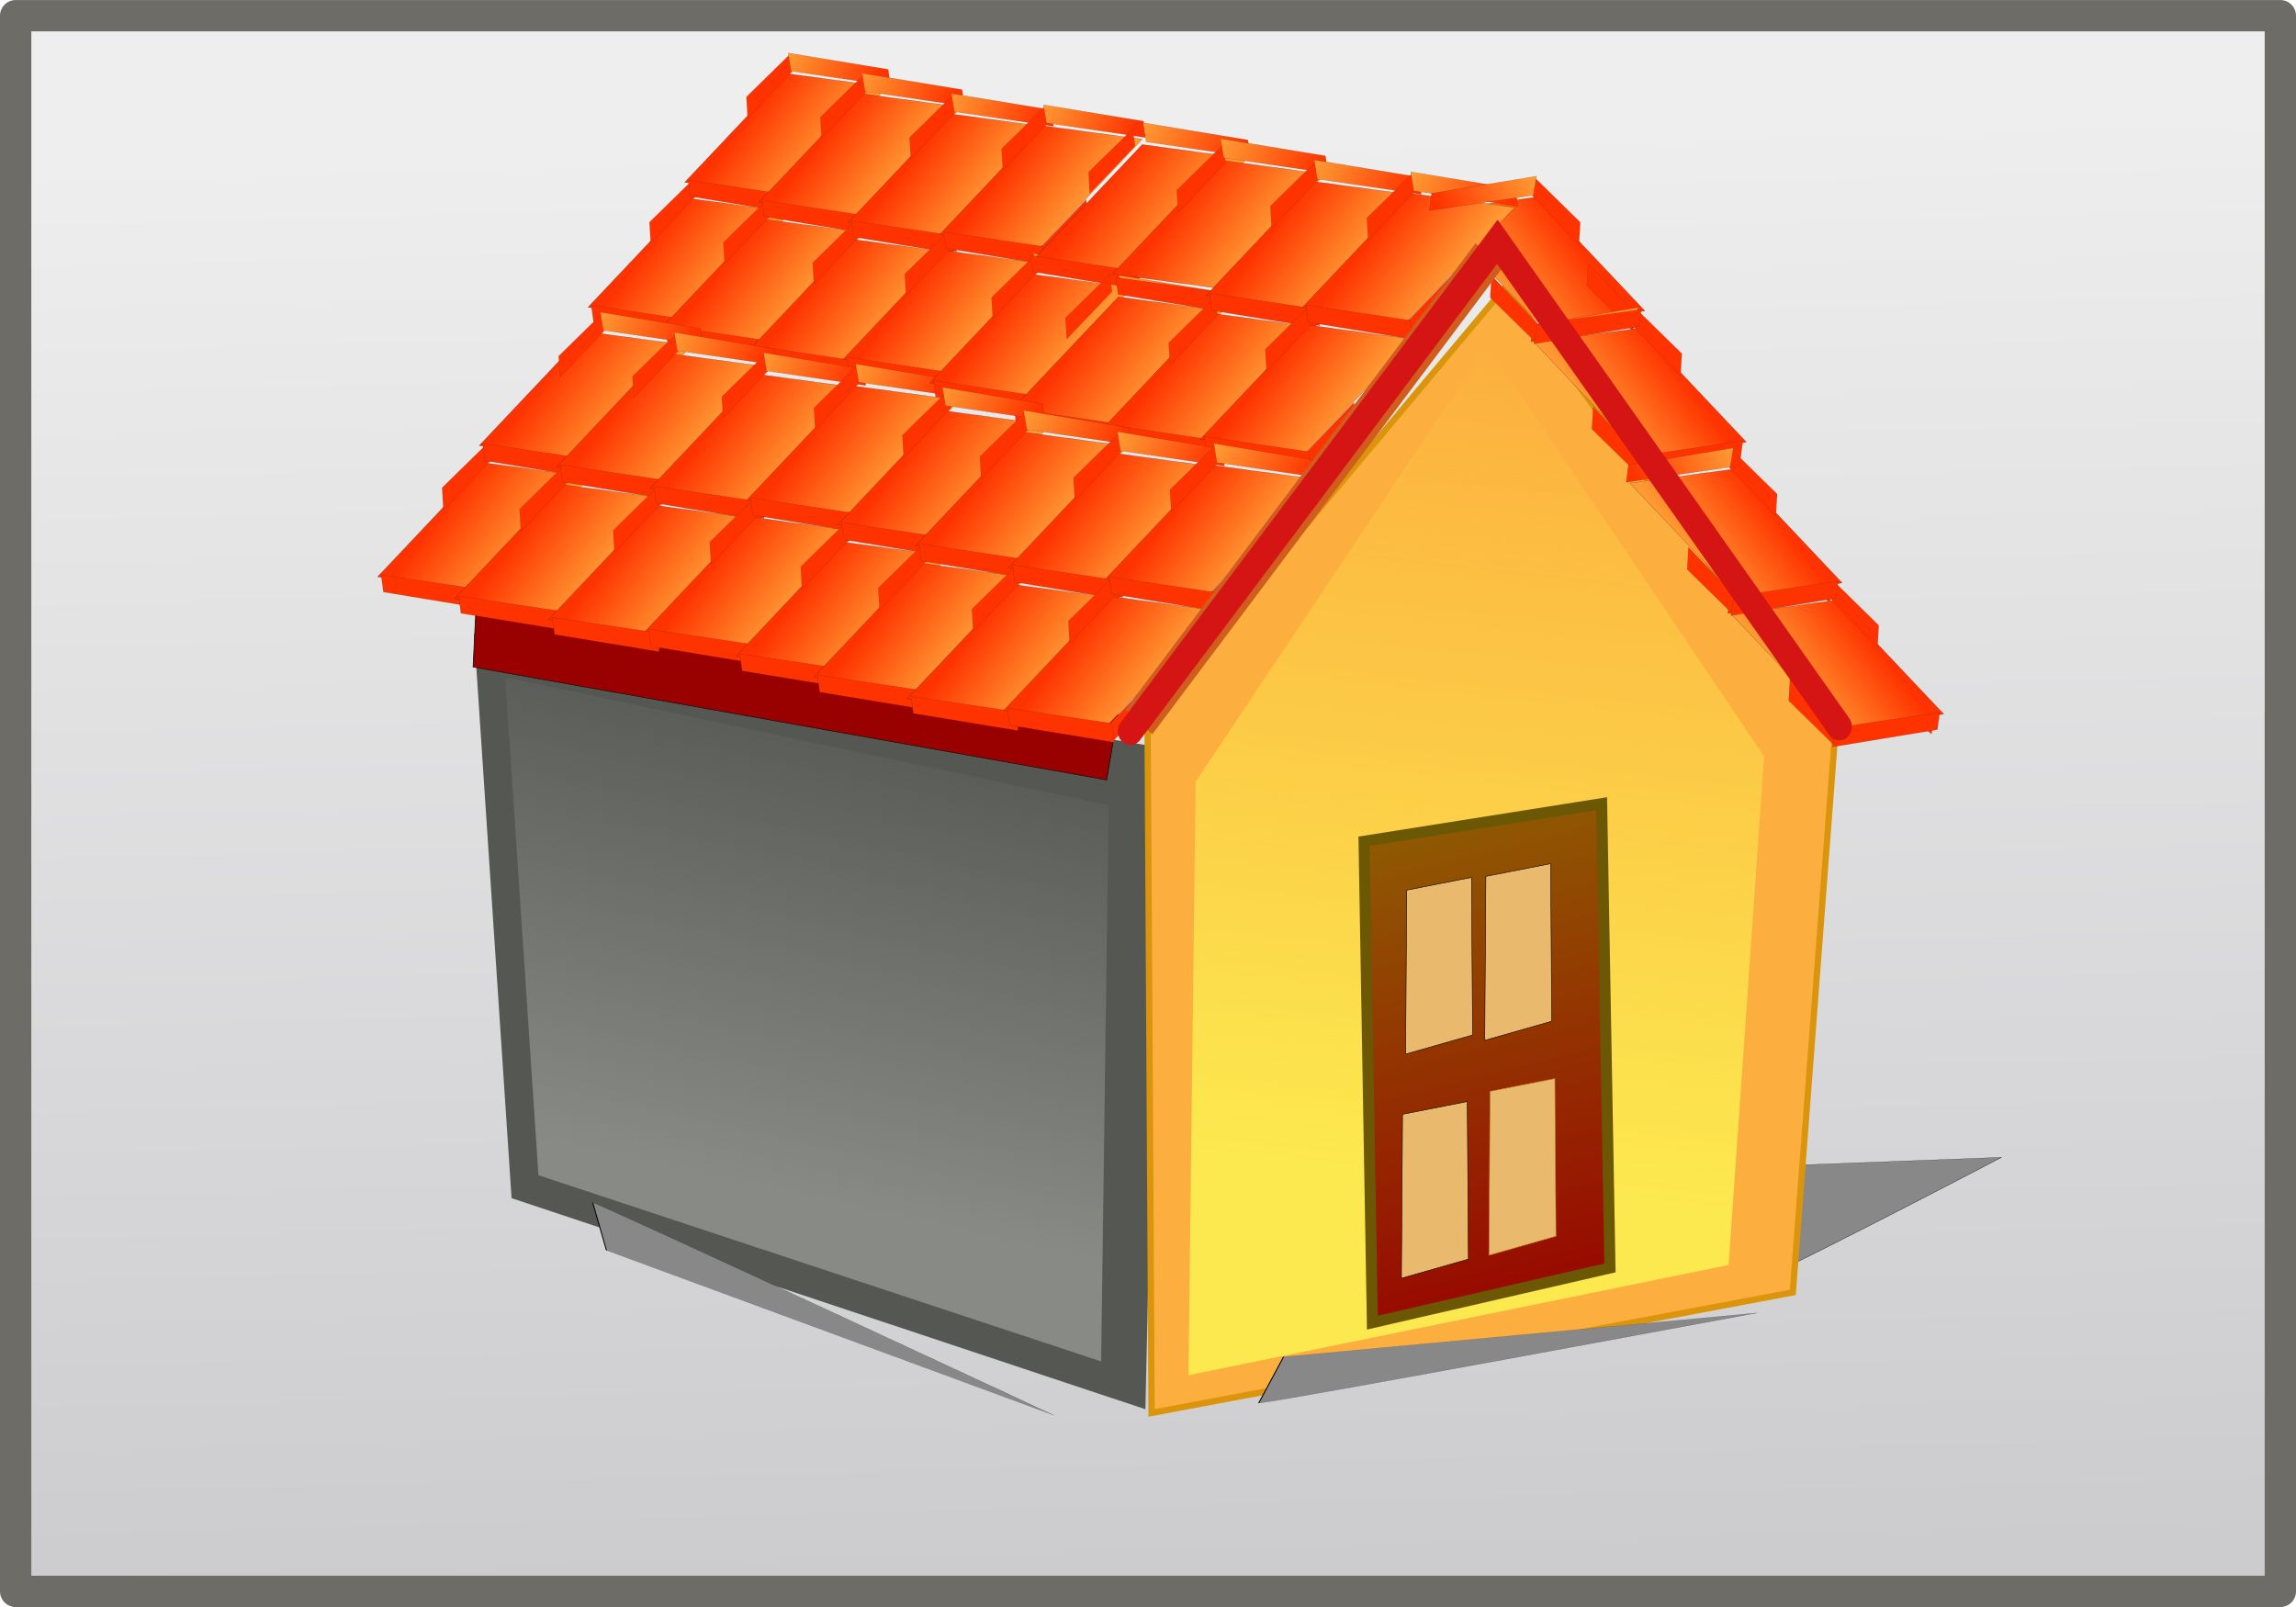 <svg xmlns="http://www.w3.org/2000/svg" xmlns:xlink="http://www.w3.org/1999/xlink" viewBox="0 0 300 210"><defs><linearGradient id="ap" y2="505.32" xlink:href="#b" gradientUnits="userSpaceOnUse" x2="290.07" gradientTransform="matrix(.018 -.04 .06 .01 128.39 881.19)" y1="507.53" x1="151.34"/><linearGradient id="a"><stop offset="0" stop-color="#f30"/><stop offset="1" stop-color="#f93"/></linearGradient><linearGradient id="i" y2="450.89" xlink:href="#a" gradientUnits="userSpaceOnUse" x2="322.45" gradientTransform="matrix(.047 0 0 .058 -1069.4 802.12)" y1="232.47" x1="300.61"/><linearGradient id="k" y2="505.32" xlink:href="#b" gradientUnits="userSpaceOnUse" x2="290.07" gradientTransform="matrix(.017 -.039 .057 .009 60.667 884.74)" y1="507.53" x1="151.34"/><linearGradient id="j" y2="350.31" xlink:href="#a" gradientUnits="userSpaceOnUse" x2="551.86" gradientTransform="matrix(.017 -.039 .057 .009 60.667 884.74)" y1="570.59" x1="554.92"/><linearGradient id="l" y2="450.89" xlink:href="#a" gradientUnits="userSpaceOnUse" x2="322.45" gradientTransform="matrix(.047 0 0 .058 -1047.4 799.62)" y1="232.47" x1="300.61"/><linearGradient id="m" y2="350.31" xlink:href="#a" gradientUnits="userSpaceOnUse" x2="551.86" gradientTransform="matrix(.017 -.039 .057 .009 73.33 868.37)" y1="570.59" x1="554.92"/><linearGradient id="n" y2="505.32" xlink:href="#b" gradientUnits="userSpaceOnUse" x2="290.07" gradientTransform="matrix(.017 -.039 .057 .009 73.33 868.37)" y1="507.53" x1="151.34"/><linearGradient id="o" y2="450.89" xlink:href="#a" gradientUnits="userSpaceOnUse" x2="322.45" gradientTransform="matrix(.047 0 0 .058 -1071.1 813.01)" y1="232.47" x1="300.61"/><linearGradient id="p" y2="350.31" xlink:href="#a" gradientUnits="userSpaceOnUse" x2="551.86" gradientTransform="matrix(.017 -.039 .057 .009 70.328 887.39)" y1="570.59" x1="554.92"/><linearGradient id="q" y2="505.32" xlink:href="#b" gradientUnits="userSpaceOnUse" x2="290.07" gradientTransform="matrix(.017 -.039 .057 .009 70.328 887.39)" y1="507.53" x1="151.34"/><linearGradient id="r" y2="450.89" xlink:href="#a" gradientUnits="userSpaceOnUse" x2="322.45" gradientTransform="matrix(.047 0 0 .058 -1049 810.5)" y1="232.47" x1="300.61"/><linearGradient id="s" y2="350.31" xlink:href="#a" gradientUnits="userSpaceOnUse" x2="551.86" gradientTransform="matrix(.017 -.039 .057 .009 82.991 871.02)" y1="570.59" x1="554.92"/><linearGradient id="t" y2="505.32" xlink:href="#b" gradientUnits="userSpaceOnUse" x2="290.07" gradientTransform="matrix(.017 -.039 .057 .009 82.991 871.02)" y1="507.53" x1="151.34"/><linearGradient id="u" y2="450.89" xlink:href="#a" gradientUnits="userSpaceOnUse" x2="322.45" gradientTransform="matrix(.047 0 0 .058 -1072.4 825.69)" y1="232.47" x1="300.61"/><linearGradient id="v" y2="350.31" xlink:href="#a" gradientUnits="userSpaceOnUse" x2="551.86" gradientTransform="matrix(.017 -.039 .057 .009 81.993 890.04)" y1="570.59" x1="554.92"/><linearGradient id="w" y2="505.32" xlink:href="#b" gradientUnits="userSpaceOnUse" x2="290.07" gradientTransform="matrix(.017 -.039 .057 .009 81.993 890.04)" y1="507.53" x1="151.34"/><linearGradient id="x" y2="450.89" xlink:href="#a" gradientUnits="userSpaceOnUse" x2="322.45" gradientTransform="matrix(.047 0 0 .058 -1050.3 823.18)" y1="232.47" x1="300.61"/><linearGradient id="y" y2="350.31" xlink:href="#a" gradientUnits="userSpaceOnUse" x2="551.86" gradientTransform="matrix(.017 -.039 .057 .009 94.657 873.67)" y1="570.59" x1="554.92"/><linearGradient id="z" y2="505.32" xlink:href="#b" gradientUnits="userSpaceOnUse" x2="290.07" gradientTransform="matrix(.017 -.039 .057 .009 94.657 873.67)" y1="507.53" x1="151.34"/><linearGradient id="A" y2="450.89" xlink:href="#a" gradientUnits="userSpaceOnUse" x2="322.45" gradientTransform="matrix(.047 0 0 .058 -1072.2 837.7)" y1="232.47" x1="300.61"/><linearGradient id="B" y2="350.31" xlink:href="#a" gradientUnits="userSpaceOnUse" x2="551.86" gradientTransform="matrix(.017 -.039 .057 .009 94.023 891.51)" y1="570.59" x1="554.92"/><linearGradient id="C" y2="505.32" xlink:href="#b" gradientUnits="userSpaceOnUse" x2="290.07" gradientTransform="matrix(.017 -.039 .057 .009 94.023 891.51)" y1="507.53" x1="151.34"/><linearGradient id="D" y2="450.89" xlink:href="#a" gradientUnits="userSpaceOnUse" x2="322.45" gradientTransform="matrix(.047 0 0 .058 -1050.1 835.2)" y1="232.47" x1="300.61"/><linearGradient id="E" y2="350.31" xlink:href="#a" gradientUnits="userSpaceOnUse" x2="551.86" gradientTransform="matrix(.017 -.039 .057 .009 106.69 875.14)" y1="570.59" x1="554.92"/><linearGradient id="F" y2="505.32" xlink:href="#b" gradientUnits="userSpaceOnUse" x2="290.07" gradientTransform="matrix(.017 -.039 .057 .009 106.69 875.14)" y1="507.53" x1="151.34"/><linearGradient id="G" y2="450.89" xlink:href="#a" gradientUnits="userSpaceOnUse" x2="322.45" gradientTransform="matrix(.049 0 0 .061 -1117.2 806.69)" y1="232.47" x1="300.61"/><linearGradient id="H" y2="350.31" xlink:href="#a" gradientUnits="userSpaceOnUse" x2="551.86" gradientTransform="matrix(.018 -.04 .06 .01 32.4 920.09)" y1="570.59" x1="554.92"/><linearGradient id="I" y2="505.32" xlink:href="#b" gradientUnits="userSpaceOnUse" x2="290.07" gradientTransform="matrix(.018 -.04 .06 .01 32.4 920.09)" y1="507.53" x1="151.34"/><linearGradient id="J" y2="450.89" xlink:href="#a" gradientUnits="userSpaceOnUse" x2="322.45" gradientTransform="matrix(.049 0 0 .061 -1094.1 804.07)" y1="232.47" x1="300.61"/><linearGradient id="K" y2="350.31" xlink:href="#a" gradientUnits="userSpaceOnUse" x2="551.86" gradientTransform="matrix(.017 -.039 .057 .009 48.795 902.24)" y1="570.59" x1="554.92"/><linearGradient id="L" y2="505.32" xlink:href="#b" gradientUnits="userSpaceOnUse" x2="290.07" gradientTransform="matrix(.018 -.04 .06 .01 45.677 902.92)" y1="507.53" x1="151.34"/><linearGradient id="M" y2="450.89" xlink:href="#a" gradientUnits="userSpaceOnUse" x2="322.45" gradientTransform="matrix(.049 0 0 .061 -1118.9 818.11)" y1="232.47" x1="300.61"/><linearGradient id="N" y2="350.31" xlink:href="#a" gradientUnits="userSpaceOnUse" x2="551.86" gradientTransform="matrix(.018 -.04 .06 .01 42.529 922.86)" y1="570.59" x1="554.92"/><linearGradient id="O" y2="505.32" xlink:href="#b" gradientUnits="userSpaceOnUse" x2="290.07" gradientTransform="matrix(.018 -.04 .06 .01 42.529 922.86)" y1="507.53" x1="151.34"/><linearGradient id="P" y2="450.89" xlink:href="#a" gradientUnits="userSpaceOnUse" x2="322.45" gradientTransform="matrix(.049 0 0 .061 -1095.8 815.48)" y1="232.47" x1="300.61"/><linearGradient id="Q" y2="350.31" xlink:href="#a" gradientUnits="userSpaceOnUse" x2="551.86" gradientTransform="matrix(.017 -.039 .057 .009 58.456 904.89)" y1="570.59" x1="554.92"/><linearGradient id="R" y2="505.32" xlink:href="#b" gradientUnits="userSpaceOnUse" x2="290.07" gradientTransform="matrix(.018 -.04 .06 .01 55.805 905.7)" y1="507.53" x1="151.34"/><linearGradient id="S" y2="450.89" xlink:href="#a" gradientUnits="userSpaceOnUse" x2="322.45" gradientTransform="matrix(.049 0 0 .061 -1120.3 831.4)" y1="232.47" x1="300.61"/><linearGradient id="T" y2="350.31" xlink:href="#a" gradientUnits="userSpaceOnUse" x2="551.86" gradientTransform="matrix(.018 -.04 .06 .01 54.759 925.64)" y1="570.59" x1="554.92"/><linearGradient id="U" y2="505.32" xlink:href="#b" gradientUnits="userSpaceOnUse" x2="290.07" gradientTransform="matrix(.018 -.04 .06 .01 54.759 925.64)" y1="507.53" x1="151.34"/><linearGradient id="V" y2="450.89" xlink:href="#a" gradientUnits="userSpaceOnUse" x2="322.45" gradientTransform="matrix(.049 0 0 .061 -1097.2 828.78)" y1="232.47" x1="300.61"/><linearGradient id="W" y2="350.31" xlink:href="#a" gradientUnits="userSpaceOnUse" x2="551.86" gradientTransform="matrix(.017 -.039 .057 .009 70.121 907.54)" y1="570.59" x1="554.92"/><linearGradient id="X" y2="505.32" xlink:href="#b" gradientUnits="userSpaceOnUse" x2="290.07" gradientTransform="matrix(.018 -.04 .06 .01 68.035 908.48)" y1="507.53" x1="151.34"/><linearGradient id="Y" y2="450.89" xlink:href="#a" gradientUnits="userSpaceOnUse" x2="322.45" gradientTransform="matrix(.049 0 0 .061 -1120.1 844)" y1="232.47" x1="300.61"/><linearGradient id="Z" y2="350.31" xlink:href="#a" gradientUnits="userSpaceOnUse" x2="551.86" gradientTransform="matrix(.018 -.04 .06 .01 67.371 927.18)" y1="570.59" x1="554.92"/><linearGradient id="aa" y2="505.32" xlink:href="#b" gradientUnits="userSpaceOnUse" x2="290.07" gradientTransform="matrix(.018 -.04 .06 .01 67.371 927.18)" y1="507.53" x1="151.34"/><linearGradient id="ab" y2="450.89" xlink:href="#a" gradientUnits="userSpaceOnUse" x2="322.45" gradientTransform="matrix(.049 0 0 .061 -1097 841.37)" y1="232.47" x1="300.61"/><linearGradient id="ac" y2="350.31" xlink:href="#a" gradientUnits="userSpaceOnUse" x2="551.86" gradientTransform="matrix(.017 -.039 .057 .009 82.151 909.01)" y1="570.59" x1="554.92"/><linearGradient id="ad" y2="505.32" xlink:href="#b" gradientUnits="userSpaceOnUse" x2="290.07" gradientTransform="matrix(.018 -.04 .06 .01 80.648 910.02)" y1="507.53" x1="151.34"/><linearGradient id="ae" y2="450.89" xlink:href="#a" gradientUnits="userSpaceOnUse" x2="322.45" gradientTransform="matrix(.047 0 0 .058 -1074.1 850.44)" y1="232.47" x1="300.61"/><linearGradient id="af" y2="350.31" xlink:href="#a" gradientUnits="userSpaceOnUse" x2="551.86" gradientTransform="matrix(.017 -.039 .057 .009 105.37 894.58)" y1="570.59" x1="554.92"/><linearGradient id="ag" y2="505.32" xlink:href="#b" gradientUnits="userSpaceOnUse" x2="290.07" gradientTransform="matrix(.017 -.039 .057 .009 105.37 894.58)" y1="507.53" x1="151.34"/><linearGradient id="ah" y2="450.89" xlink:href="#a" gradientUnits="userSpaceOnUse" x2="322.45" gradientTransform="matrix(.049 0 0 .061 -1052.2 848.32)" y1="232.47" x1="300.61"/><linearGradient id="ai" y2="350.31" xlink:href="#a" gradientUnits="userSpaceOnUse" x2="551.86" gradientTransform="matrix(.018 -.04 .06 .01 118.26 878.41)" y1="570.59" x1="554.92"/><linearGradient id="aj" y2="505.32" xlink:href="#b" gradientUnits="userSpaceOnUse" x2="290.07" gradientTransform="matrix(.017 -.039 .057 .009 118.03 878.2)" y1="507.53" x1="151.34"/><linearGradient id="ak" y2="450.89" xlink:href="#a" gradientUnits="userSpaceOnUse" x2="322.45" gradientTransform="matrix(.049 0 0 .061 -1077.1 862.36)" y1="232.47" x1="300.61"/><linearGradient id="al" y2="350.31" xlink:href="#a" gradientUnits="userSpaceOnUse" x2="551.86" gradientTransform="matrix(.018 -.04 .06 .01 115.12 898.36)" y1="570.59" x1="554.92"/><linearGradient id="am" y2="505.32" xlink:href="#b" gradientUnits="userSpaceOnUse" x2="290.07" gradientTransform="matrix(.018 -.04 .06 .01 115.12 898.36)" y1="507.53" x1="151.34"/><linearGradient id="an" y2="450.89" xlink:href="#a" gradientUnits="userSpaceOnUse" x2="322.45" gradientTransform="matrix(.049 0 0 .061 -1053.1 859.15)" y1="232.47" x1="300.61"/><linearGradient id="ao" y2="350.31" xlink:href="#a" gradientUnits="userSpaceOnUse" x2="551.86" gradientTransform="matrix(.018 -.04 .06 .01 128.39 880.5)" y1="570.59" x1="554.92"/><linearGradient id="b"><stop offset="0" stop-color="#f30"/><stop offset="1" stop-color="#fc6"/></linearGradient><linearGradient id="aq" y2="450.89" xlink:href="#a" gradientUnits="userSpaceOnUse" x2="322.45" gradientTransform="matrix(.049 0 0 .061 -1077.6 875.07)" y1="232.47" x1="300.61"/><linearGradient id="ar" y2="350.31" xlink:href="#a" gradientUnits="userSpaceOnUse" x2="551.86" gradientTransform="matrix(.018 -.04 .06 .01 127.35 900.44)" y1="570.59" x1="554.92"/><linearGradient id="as" y2="505.32" xlink:href="#b" gradientUnits="userSpaceOnUse" x2="290.07" gradientTransform="matrix(.018 -.04 .06 .01 127.35 900.44)" y1="507.53" x1="151.34"/><linearGradient id="at" y2="450.89" xlink:href="#a" gradientUnits="userSpaceOnUse" x2="322.45" gradientTransform="matrix(.049 0 0 .061 -1054.5 872.45)" y1="232.47" x1="300.61"/><linearGradient id="au" y2="350.31" xlink:href="#a" gradientUnits="userSpaceOnUse" x2="551.86" gradientTransform="matrix(.018 -.04 .06 .01 140.62 883.28)" y1="570.59" x1="554.92"/><linearGradient id="av" y2="505.32" xlink:href="#b" gradientUnits="userSpaceOnUse" x2="290.07" gradientTransform="matrix(.018 -.04 .06 .01 140.62 883.28)" y1="507.53" x1="151.34"/><linearGradient id="aw" y2="450.89" xlink:href="#a" gradientUnits="userSpaceOnUse" x2="322.45" gradientTransform="matrix(.049 0 0 .061 -1077.4 887.67)" y1="232.47" x1="300.61"/><linearGradient id="ax" y2="350.31" xlink:href="#a" gradientUnits="userSpaceOnUse" x2="551.86" gradientTransform="matrix(.018 -.04 .06 .01 139.96 901.99)" y1="570.59" x1="554.92"/><linearGradient id="ay" y2="505.32" xlink:href="#b" gradientUnits="userSpaceOnUse" x2="290.07" gradientTransform="matrix(.018 -.04 .06 .01 139.96 901.99)" y1="507.53" x1="151.34"/><linearGradient id="az" y2="450.89" xlink:href="#a" gradientUnits="userSpaceOnUse" x2="322.45" gradientTransform="matrix(.049 0 0 .061 -1054.3 885.04)" y1="232.47" x1="300.61"/><linearGradient id="aA" y2="350.31" xlink:href="#a" gradientUnits="userSpaceOnUse" x2="551.86" gradientTransform="matrix(.018 -.04 .06 .01 153.24 884.82)" y1="570.59" x1="554.92"/><linearGradient id="aB" y2="505.32" xlink:href="#b" gradientUnits="userSpaceOnUse" x2="290.07" gradientTransform="matrix(.018 -.04 .06 .01 153.24 884.82)" y1="507.53" x1="151.34"/><linearGradient id="aC" y2="450.89" xlink:href="#a" gradientUnits="userSpaceOnUse" x2="322.45" gradientTransform="matrix(.049 0 0 .061 -1122.1 857.35)" y1="232.47" x1="300.61"/><linearGradient id="aD" y2="350.31" xlink:href="#a" gradientUnits="userSpaceOnUse" x2="551.86" gradientTransform="matrix(.018 -.04 .06 .01 79.265 930.39)" y1="570.59" x1="554.92"/><linearGradient id="aE" y2="505.32" xlink:href="#b" gradientUnits="userSpaceOnUse" x2="290.07" gradientTransform="matrix(.018 -.04 .06 .01 79.265 930.39)" y1="507.53" x1="151.34"/><linearGradient id="aF" y2="450.89" xlink:href="#a" gradientUnits="userSpaceOnUse" x2="322.45" gradientTransform="matrix(.049 0 0 .061 -1098.9 854.73)" y1="232.47" x1="300.61"/><linearGradient id="aG" y2="350.31" xlink:href="#a" gradientUnits="userSpaceOnUse" x2="551.86" gradientTransform="matrix(.017 -.039 .057 .009 93.496 912.07)" y1="570.59" x1="554.92"/><linearGradient id="aH" y2="505.32" xlink:href="#b" gradientUnits="userSpaceOnUse" x2="290.07" gradientTransform="matrix(.018 -.04 .06 .01 92.542 913.23)" y1="507.53" x1="151.34"/><linearGradient id="aI" y2="450.89" xlink:href="#a" gradientUnits="userSpaceOnUse" x2="322.45" gradientTransform="matrix(.049 0 0 .061 -1123.8 868.77)" y1="232.47" x1="300.61"/><linearGradient id="aJ" y2="350.31" xlink:href="#a" gradientUnits="userSpaceOnUse" x2="551.86" gradientTransform="matrix(.018 -.04 .06 .01 89.394 933.17)" y1="570.59" x1="554.92"/><linearGradient id="aK" y2="505.32" xlink:href="#b" gradientUnits="userSpaceOnUse" x2="290.07" gradientTransform="matrix(.018 -.04 .06 .01 89.394 933.17)" y1="507.53" x1="151.34"/><linearGradient id="aL" y2="450.89" xlink:href="#a" gradientUnits="userSpaceOnUse" x2="322.45" gradientTransform="matrix(.049 0 0 .061 -1100.7 866.14)" y1="232.47" x1="300.61"/><linearGradient id="aM" y2="350.31" xlink:href="#a" gradientUnits="userSpaceOnUse" x2="551.86" gradientTransform="matrix(.018 -.04 .06 .01 102.67 916.01)" y1="570.59" x1="554.92"/><linearGradient id="aN" y2="505.32" xlink:href="#b" gradientUnits="userSpaceOnUse" x2="290.07" gradientTransform="matrix(.018 -.04 .06 .01 102.67 916.01)" y1="507.53" x1="151.34"/><linearGradient id="aO" y2="450.89" xlink:href="#a" gradientUnits="userSpaceOnUse" x2="322.45" gradientTransform="matrix(.049 0 0 .061 -1125.2 882.06)" y1="232.47" x1="300.61"/><linearGradient id="aP" y2="350.31" xlink:href="#a" gradientUnits="userSpaceOnUse" x2="551.86" gradientTransform="matrix(.018 -.04 .06 .01 101.62 935.95)" y1="570.59" x1="554.92"/><linearGradient id="aQ" y2="505.32" xlink:href="#b" gradientUnits="userSpaceOnUse" x2="290.07" gradientTransform="matrix(.018 -.04 .06 .01 101.62 935.95)" y1="507.53" x1="151.34"/><linearGradient id="aR" y2="450.89" xlink:href="#a" gradientUnits="userSpaceOnUse" x2="322.45" gradientTransform="matrix(.049 0 0 .061 -1102 879.44)" y1="232.47" x1="300.61"/><linearGradient id="aS" y2="350.31" xlink:href="#a" gradientUnits="userSpaceOnUse" x2="551.86" gradientTransform="matrix(.018 -.04 .06 .01 114.9 918.79)" y1="570.59" x1="554.92"/><linearGradient id="aT" y2="505.32" xlink:href="#b" gradientUnits="userSpaceOnUse" x2="290.07" gradientTransform="matrix(.018 -.04 .06 .01 114.9 918.79)" y1="507.53" x1="151.34"/><linearGradient id="aU" y2="450.89" xlink:href="#a" gradientUnits="userSpaceOnUse" x2="322.45" gradientTransform="matrix(.049 0 0 .061 -1125 894.65)" y1="232.47" x1="300.61"/><linearGradient id="aV" y2="350.31" xlink:href="#a" gradientUnits="userSpaceOnUse" x2="551.86" gradientTransform="matrix(.018 -.04 .06 .01 114.24 937.49)" y1="570.59" x1="554.92"/><linearGradient id="aW" y2="505.32" xlink:href="#b" gradientUnits="userSpaceOnUse" x2="290.07" gradientTransform="matrix(.018 -.04 .06 .01 114.24 937.49)" y1="507.53" x1="151.34"/><linearGradient id="aX" y2="450.89" xlink:href="#a" gradientUnits="userSpaceOnUse" x2="322.45" gradientTransform="matrix(.049 0 0 .061 -1101.8 892.03)" y1="232.47" x1="300.61"/><linearGradient id="aY" y2="350.31" xlink:href="#a" gradientUnits="userSpaceOnUse" x2="551.86" gradientTransform="matrix(.018 -.04 .06 .01 127.51 920.33)" y1="570.59" x1="554.92"/><linearGradient id="aZ" y2="505.32" xlink:href="#b" gradientUnits="userSpaceOnUse" x2="290.07" gradientTransform="matrix(.018 -.04 .06 .01 127.51 920.33)" y1="507.53" x1="151.34"/><linearGradient id="ba" y2="450.89" xlink:href="#a" gradientUnits="userSpaceOnUse" x2="322.45" gradientTransform="matrix(.049 0 0 .061 -1141.5 543.49)" y1="232.47" x1="300.61"/><linearGradient id="bb" y2="350.31" xlink:href="#a" gradientUnits="userSpaceOnUse" x2="551.86" gradientTransform="matrix(-.018 -.04 -.06 .01 245.12 902.56)" y1="570.59" x1="554.92"/><linearGradient id="bc" y2="505.32" xlink:href="#b" gradientUnits="userSpaceOnUse" x2="290.07" gradientTransform="matrix(-.018 -.04 -.06 .01 245.12 902.56)" y1="507.53" x1="151.34"/><linearGradient id="h" y2="450.89" xlink:href="#a" gradientUnits="userSpaceOnUse" x2="322.45" gradientTransform="matrix(.049 0 0 .061 -1118.4 540.86)" y1="232.47" x1="300.61"/><linearGradient id="bd" y2="350.31" xlink:href="#a" gradientUnits="userSpaceOnUse" x2="551.86" gradientTransform="matrix(-.018 -.04 -.06 .01 231.84 885.39)" y1="570.59" x1="554.92"/><linearGradient id="be" y2="505.32" xlink:href="#b" gradientUnits="userSpaceOnUse" x2="290.07" gradientTransform="matrix(-.018 -.04 -.06 .01 231.84 885.39)" y1="507.53" x1="151.34"/><linearGradient id="bf" y2="450.89" xlink:href="#a" gradientUnits="userSpaceOnUse" x2="322.45" gradientTransform="matrix(.049 0 0 .061 -1189 550.48)" y1="232.47" x1="300.61"/><linearGradient id="bg" y2="350.31" xlink:href="#a" gradientUnits="userSpaceOnUse" x2="551.86" gradientTransform="matrix(-.018 -.04 -.06 .01 270.84 938.07)" y1="570.59" x1="554.92"/><linearGradient id="bh" y2="505.32" xlink:href="#b" gradientUnits="userSpaceOnUse" x2="290.07" gradientTransform="matrix(-.018 -.04 -.06 .01 270.84 938.07)" y1="507.53" x1="151.34"/><linearGradient id="bi" y2="450.89" xlink:href="#a" gradientUnits="userSpaceOnUse" x2="322.45" gradientTransform="matrix(.049 0 0 .061 -1165.9 547.85)" y1="232.47" x1="300.61"/><linearGradient id="bj" y2="350.31" xlink:href="#a" gradientUnits="userSpaceOnUse" x2="551.86" gradientTransform="matrix(-.018 -.04 -.06 .01 257.57 920.9)" y1="570.59" x1="554.92"/><linearGradient id="bk" y2="505.32" xlink:href="#b" gradientUnits="userSpaceOnUse" x2="290.07" gradientTransform="matrix(-.018 -.04 -.06 .01 257.57 920.9)" y1="507.53" x1="151.34"/><linearGradient id="bn" y2="1474.1" gradientUnits="userSpaceOnUse" x2="689.56" gradientTransform="matrix(.115 0 0 .115 132.09 846)" y1="895.41" x1="542.21"><stop offset="0" stop-color="#8f5902"/><stop offset="1" stop-color="#900"/></linearGradient><linearGradient id="bp" y2="737.97" gradientUnits="userSpaceOnUse" x2="-231.8" y1="1302.1" x1="-356.71"><stop offset="0" stop-color="#888a85"/><stop offset="1" stop-color="#888a85" stop-opacity="0"/></linearGradient><linearGradient id="f" y2="82.353" gradientUnits="userSpaceOnUse" x2="-2096.7" gradientTransform="matrix(.939 0 0 1.025 2496.6 276.18)" y1="1002.4" x1="-2190.2"><stop offset="0" stop-color="#fce94f"/><stop offset="1" stop-color="#fce94f" stop-opacity="0"/></linearGradient><linearGradient id="c" y2="215.04" gradientUnits="userSpaceOnUse" x2="40.358" gradientTransform="matrix(.982 0 0 .966 -.431 842.57)" y1="20.823" x1="35.313"><stop offset="0" stop-color="#eee"/><stop offset="1" stop-color="#cccccf"/></linearGradient><filter id="bm" color-interpolation-filters="sRGB"><feGaussianBlur stdDeviation="6.303"/></filter><filter id="bl" color-interpolation-filters="sRGB"><feGaussianBlur stdDeviation="7.255"/></filter><filter id="bo" color-interpolation-filters="sRGB"><feGaussianBlur stdDeviation="25.603"/></filter><filter id="e" color-interpolation-filters="sRGB"><feGaussianBlur stdDeviation="21.16"/></filter><filter id="g" height="1.641" width="1.249" color-interpolation-filters="sRGB" y="-.321" x="-.125"><feGaussianBlur stdDeviation="20.198"/></filter><filter id="d" height="1.36" width="1.583" color-interpolation-filters="sRGB" y="-.18" x="-.291"><feGaussianBlur stdDeviation="51.963"/></filter><filter id="bq" height="1.3" width="1.94" color-interpolation-filters="sRGB" y="-.15" x="-.47"><feGaussianBlur stdDeviation="83.82"/></filter><filter id="br" height="1.258" width="3.131" color-interpolation-filters="sRGB" y="-.129" x="-1.065"><feGaussianBlur stdDeviation="174.83"/></filter></defs><g transform="translate(0 -842.36)"><path stroke-linejoin="round" fill-rule="evenodd" stroke="#6e6c67" stroke-linecap="round" stroke-width="4.09" fill="url(#c)" d="M2.045 844.41h295.91v205.91H2.045z"/><path transform="matrix(.081 0 0 .025 153.46 974.78)" d="M906.06 1444.7c28.53-14.2 428.04-691.98 428.04-691.98l-406.64 49.94-21.4 642.04z" filter="url(#d)" stroke="#000" fill="#888"/><path d="M61.946 925.19l89.635 14.843-1.92 86.485-82.818-27.583-4.897-73.745z" fill-rule="evenodd" fill="#555753"/><path d="M150.47 1027l-.532-91.408 46.833-55.832 42.994 58.775-5.512 72.711L150.47 1027z" stroke="#da950c" stroke-width=".825" fill="#fcaf3e"/><path transform="matrix(.115 0 0 .115 132.09 846)" d="M201.77 1531l8.072-674.33 331.03-496.11 314.88 467.21-40.37 578L201.761 1531z" filter="url(#e)" fill="url(#f)"/><path transform="matrix(.218 0 0 .167 206.52 864.11)" d="M-661.4 328.85l386.88 78.311-9.546 72.898-379.72-88.31 2.386-62.898z" stroke-linejoin="round" fill-rule="evenodd" filter="url(#g)" stroke="#0a0c09" stroke-linecap="round" stroke-width=".446" fill="#900"/><rect transform="matrix(-.687 -.727 -.991 .134 0 0)" ry="0" height="13.794" width="20.474" y="554.28" x="-1112.4" stroke-linejoin="round" fill-rule="evenodd" stroke="#0a0c09" stroke-linecap="round" stroke-width=".025" fill="url(#h)"/><rect transform="matrix(.687 -.727 .991 .134 0 0)" ry="0" height="13.157" width="19.529" y="814.92" x="-1063.7" stroke-linejoin="round" fill-rule="evenodd" stroke="#0a0c09" stroke-linecap="round" stroke-width=".024" fill="url(#i)"/><path d="M84.862 871.4l5.75-5.637.336 2.195-5.924 6.203-.162-2.76z" stroke-linejoin="round" fill-rule="evenodd" stroke="#0a0c09" stroke-linecap="round" stroke-width=".01" fill="#f30"/><path d="M90.316 865.65l13.07 2.152.288 2.13-12.966-1.898-.392-2.384z" stroke-linejoin="round" fill-rule="evenodd" stroke="#0a0c09" stroke-linecap="round" stroke-width=".012" fill="url(#j)"/><path d="M96.075 880.8l-5.75 5.637-.336-2.195 5.924-6.203.162 2.761z" stroke-linejoin="round" fill-rule="evenodd" stroke="#0a0c09" stroke-linecap="round" stroke-width=".01" fill="#f30"/><path d="M90.621 886.56l-13.07-2.152-.288-2.13 12.966 1.898.392 2.384z" stroke-linejoin="round" fill-rule="evenodd" stroke="#0a0c09" stroke-linecap="round" stroke-width=".012" fill="url(#k)"/><rect ry="0" transform="matrix(.687 -.727 .991 .134 0 0)" height="13.157" width="19.529" y="812.42" x="-1041.7" stroke-linejoin="round" fill-rule="evenodd" stroke="#0a0c09" stroke-linecap="round" stroke-width=".024" fill="url(#l)"/><path d="M97.526 855.03l5.75-5.637.336 2.195-5.924 6.203-.162-2.761z" stroke-linejoin="round" fill-rule="evenodd" stroke="#0a0c09" stroke-linecap="round" stroke-width=".01" fill="#f30"/><path d="M102.98 849.28l13.07 2.152.288 2.13-12.966-1.898-.392-2.384z" stroke-linejoin="round" fill-rule="evenodd" stroke="#0a0c09" stroke-linecap="round" stroke-width=".012" fill="url(#m)"/><path d="M108.74 864.43l-5.75 5.637-.336-2.195 5.924-6.203.162 2.761z" stroke-linejoin="round" fill-rule="evenodd" stroke="#0a0c09" stroke-linecap="round" stroke-width=".01" fill="#f30"/><path d="M103.28 870.18l-13.07-2.152-.288-2.13 12.966 1.898.392 2.384z" stroke-linejoin="round" fill-rule="evenodd" stroke="#0a0c09" stroke-linecap="round" stroke-width=".012" fill="url(#n)"/><rect ry="0" transform="matrix(.687 -.727 .991 .134 0 0)" height="13.157" width="19.529" y="825.81" x="-1065.4" stroke-linejoin="round" fill-rule="evenodd" stroke="#0a0c09" stroke-linecap="round" stroke-width=".024" fill="url(#o)"/><path d="M94.523 874.05l5.75-5.637.336 2.195-5.924 6.203-.162-2.761z" stroke-linejoin="round" fill-rule="evenodd" stroke="#0a0c09" stroke-linecap="round" stroke-width=".01" fill="#f30"/><path d="M99.977 868.3l13.07 2.152.288 2.13-12.966-1.898-.392-2.384z" stroke-linejoin="round" fill-rule="evenodd" stroke="#0a0c09" stroke-linecap="round" stroke-width=".012" fill="url(#p)"/><path d="M105.74 883.45l-5.75 5.637-.336-2.195 5.924-6.203.162 2.761z" stroke-linejoin="round" fill-rule="evenodd" stroke="#0a0c09" stroke-linecap="round" stroke-width=".01" fill="#f30"/><path d="M100.28 889.2l-13.07-2.152-.288-2.13 12.966 1.898.392 2.384z" stroke-linejoin="round" fill-rule="evenodd" stroke="#0a0c09" stroke-linecap="round" stroke-width=".012" fill="url(#q)"/><rect transform="matrix(.687 -.727 .991 .134 0 0)" ry="0" height="13.157" width="19.529" y="823.3" x="-1043.3" stroke-linejoin="round" fill-rule="evenodd" stroke="#0a0c09" stroke-linecap="round" stroke-width=".024" fill="url(#r)"/><path d="M107.19 857.68l5.75-5.637.336 2.195-5.924 6.202-.162-2.76z" stroke-linejoin="round" fill-rule="evenodd" stroke="#0a0c09" stroke-linecap="round" stroke-width=".01" fill="#f30"/><path d="M112.64 851.93l13.07 2.152.288 2.13-12.966-1.898-.392-2.384z" stroke-linejoin="round" fill-rule="evenodd" stroke="#0a0c09" stroke-linecap="round" stroke-width=".012" fill="url(#s)"/><path d="M118.4 867.08l-5.75 5.637-.336-2.195 5.924-6.203.162 2.761z" stroke-linejoin="round" fill-rule="evenodd" stroke="#0a0c09" stroke-linecap="round" stroke-width=".01" fill="#f30"/><path d="M112.94 872.83l-13.07-2.152-.288-2.13 12.966 1.898.392 2.384z" stroke-linejoin="round" fill-rule="evenodd" stroke="#0a0c09" stroke-linecap="round" stroke-width=".012" fill="url(#t)"/><rect transform="matrix(.687 -.727 .991 .134 0 0)" ry="0" height="13.157" width="19.529" y="838.49" x="-1066.7" stroke-linejoin="round" fill-rule="evenodd" stroke="#0a0c09" stroke-linecap="round" stroke-width=".024" fill="url(#u)"/><path d="M106.19 876.7l5.75-5.637.336 2.195-5.924 6.203-.162-2.761z" stroke-linejoin="round" fill-rule="evenodd" stroke="#0a0c09" stroke-linecap="round" stroke-width=".01" fill="#f30"/><path d="M111.64 870.95l13.07 2.152.288 2.13-12.966-1.898-.392-2.384z" stroke-linejoin="round" fill-rule="evenodd" stroke="#0a0c09" stroke-linecap="round" stroke-width=".012" fill="url(#v)"/><path d="M117.4 886.1l-5.75 5.637-.336-2.195 5.924-6.203.162 2.761z" stroke-linejoin="round" fill-rule="evenodd" stroke="#0a0c09" stroke-linecap="round" stroke-width=".01" fill="#f30"/><path d="M111.95 891.85l-13.07-2.152-.288-2.13 12.966 1.898.392 2.384z" stroke-linejoin="round" fill-rule="evenodd" stroke="#0a0c09" stroke-linecap="round" stroke-width=".012" fill="url(#w)"/><rect ry="0" transform="matrix(.687 -.727 .991 .134 0 0)" height="13.157" width="19.529" y="835.98" x="-1044.6" stroke-linejoin="round" fill-rule="evenodd" stroke="#0a0c09" stroke-linecap="round" stroke-width=".024" fill="url(#x)"/><path d="M118.85 860.33l5.75-5.637.336 2.195-5.924 6.203-.162-2.761z" stroke-linejoin="round" fill-rule="evenodd" stroke="#0a0c09" stroke-linecap="round" stroke-width=".01" fill="#f30"/><path d="M124.31 854.58l13.07 2.152.288 2.13-12.966-1.898-.392-2.384z" stroke-linejoin="round" fill-rule="evenodd" stroke="#0a0c09" stroke-linecap="round" stroke-width=".012" fill="url(#y)"/><path d="M130.06 869.73l-5.75 5.637-.336-2.195 5.924-6.203.162 2.761z" stroke-linejoin="round" fill-rule="evenodd" stroke="#0a0c09" stroke-linecap="round" stroke-width=".01" fill="#f30"/><path d="M124.61 875.48l-13.07-2.152-.288-2.13 12.966 1.898.392 2.384z" stroke-linejoin="round" fill-rule="evenodd" stroke="#0a0c09" stroke-linecap="round" stroke-width=".012" fill="url(#z)"/><rect ry="0" transform="matrix(.687 -.727 .991 .134 0 0)" height="13.157" width="19.529" y="850.5" x="-1066.5" stroke-linejoin="round" fill-rule="evenodd" stroke="#0a0c09" stroke-linecap="round" stroke-width=".024" fill="url(#A)"/><path d="M118.22 878.18l5.75-5.637.336 2.195-5.924 6.202-.162-2.76z" stroke-linejoin="round" fill-rule="evenodd" stroke="#0a0c09" stroke-linecap="round" stroke-width=".01" fill="#f30"/><path d="M123.67 872.42l13.07 2.152.288 2.13-12.966-1.898-.392-2.384z" stroke-linejoin="round" fill-rule="evenodd" stroke="#0a0c09" stroke-linecap="round" stroke-width=".012" fill="url(#B)"/><path d="M129.43 887.57l-5.75 5.637-.336-2.195 5.924-6.202.162 2.76z" stroke-linejoin="round" fill-rule="evenodd" stroke="#0a0c09" stroke-linecap="round" stroke-width=".01" fill="#f30"/><path d="M123.98 893.33l-13.07-2.152-.288-2.13 12.966 1.898.392 2.384z" stroke-linejoin="round" fill-rule="evenodd" stroke="#0a0c09" stroke-linecap="round" stroke-width=".012" fill="url(#C)"/><rect transform="matrix(.687 -.727 .991 .134 0 0)" ry="0" height="13.157" width="19.529" y="848" x="-1044.5" stroke-linejoin="round" fill-rule="evenodd" stroke="#0a0c09" stroke-linecap="round" stroke-width=".024" fill="url(#D)"/><path d="M130.88 861.8l5.75-5.637.336 2.195-5.924 6.203-.162-2.761z" stroke-linejoin="round" fill-rule="evenodd" stroke="#0a0c09" stroke-linecap="round" stroke-width=".01" fill="#f30"/><path d="M136.34 856.05l13.07 2.152.288 2.13-12.966-1.898-.392-2.384z" stroke-linejoin="round" fill-rule="evenodd" stroke="#0a0c09" stroke-linecap="round" stroke-width=".012" fill="url(#E)"/><path d="M142.09 871.2l-5.75 5.637-.336-2.195 5.924-6.203.162 2.761z" stroke-linejoin="round" fill-rule="evenodd" stroke="#0a0c09" stroke-linecap="round" stroke-width=".01" fill="#f30"/><path d="M136.64 876.95l-13.07-2.152-.288-2.13 12.966 1.898.392 2.384z" stroke-linejoin="round" fill-rule="evenodd" stroke="#0a0c09" stroke-linecap="round" stroke-width=".012" fill="url(#F)"/><rect ry="0" transform="matrix(.687 -.727 .991 .134 0 0)" height="13.794" width="20.474" y="820.11" x="-1111.2" stroke-linejoin="round" fill-rule="evenodd" stroke="#0a0c09" stroke-linecap="round" stroke-width=".025" fill="url(#G)"/><path d="M57.767 906.1l6.028-5.91.353 2.301-6.212 6.503-.17-2.894z" stroke-linejoin="round" fill-rule="evenodd" stroke="#0a0c09" stroke-linecap="round" stroke-width=".01" fill="#f30"/><path d="M63.485 900.07l13.703 2.257.302 2.232-13.594-1.99-.41-2.5z" stroke-linejoin="round" fill-rule="evenodd" stroke="#0a0c09" stroke-linecap="round" stroke-width=".013" fill="url(#H)"/><path d="M69.522 915.95l-6.028 5.91-.353-2.301 6.212-6.503.17 2.894z" stroke-linejoin="round" fill-rule="evenodd" stroke="#0a0c09" stroke-linecap="round" stroke-width=".01" fill="#f30"/><path d="M63.804 921.98l-13.703-2.257-.302-2.232 13.594 1.99.41 2.5z" stroke-linejoin="round" fill-rule="evenodd" stroke="#0a0c09" stroke-linecap="round" stroke-width=".013" fill="url(#I)"/><rect transform="matrix(.687 -.727 .991 .134 0 0)" ry="0" height="13.794" width="20.474" y="817.49" x="-1088.1" stroke-linejoin="round" fill-rule="evenodd" stroke="#0a0c09" stroke-linecap="round" stroke-width=".025" fill="url(#J)"/><path d="M72.99 888.9l5.75-5.637.336 2.195-5.924 6.203-.162-2.761z" stroke-linejoin="round" fill-rule="evenodd" stroke="#0a0c09" stroke-linecap="round" stroke-width=".01" fill="#f30"/><path d="M78.445 883.15l13.07 2.152.288 2.13-12.966-1.898-.392-2.384z" stroke-linejoin="round" fill-rule="evenodd" stroke="#0a0c09" stroke-linecap="round" stroke-width=".012" fill="url(#K)"/><path d="M82.799 898.79l-6.028 5.91-.353-2.301 6.212-6.503.17 2.894z" stroke-linejoin="round" fill-rule="evenodd" stroke="#0a0c09" stroke-linecap="round" stroke-width=".01" fill="#f30"/><path d="M77.081 904.82l-13.703-2.257-.302-2.232 13.594 1.99.41 2.5z" stroke-linejoin="round" fill-rule="evenodd" stroke="#0a0c09" stroke-linecap="round" stroke-width=".013" fill="url(#L)"/><rect transform="matrix(.687 -.727 .991 .134 0 0)" ry="0" height="13.794" width="20.474" y="831.53" x="-1113" stroke-linejoin="round" fill-rule="evenodd" stroke="#0a0c09" stroke-linecap="round" stroke-width=".025" fill="url(#M)"/><path d="M67.895 908.88l6.028-5.91.353 2.301-6.212 6.503-.17-2.894z" stroke-linejoin="round" fill-rule="evenodd" stroke="#0a0c09" stroke-linecap="round" stroke-width=".01" fill="#f30"/><path d="M73.613 902.85l13.703 2.257.302 2.232-13.594-1.99-.41-2.5z" stroke-linejoin="round" fill-rule="evenodd" stroke="#0a0c09" stroke-linecap="round" stroke-width=".013" fill="url(#N)"/><path d="M79.651 918.73l-6.028 5.91-.353-2.301 6.212-6.503.169 2.894z" stroke-linejoin="round" fill-rule="evenodd" stroke="#0a0c09" stroke-linecap="round" stroke-width=".01" fill="#f30"/><path d="M73.932 924.76l-13.703-2.257-.302-2.232 13.594 1.99.41 2.499z" stroke-linejoin="round" fill-rule="evenodd" stroke="#0a0c09" stroke-linecap="round" stroke-width=".013" fill="url(#O)"/><rect ry="0" transform="matrix(.687 -.727 .991 .134 0 0)" height="13.794" width="20.474" y="828.9" x="-1089.8" stroke-linejoin="round" fill-rule="evenodd" stroke="#0a0c09" stroke-linecap="round" stroke-width=".025" fill="url(#P)"/><path d="M82.651 891.55l5.75-5.637.336 2.195-5.924 6.203-.162-2.761z" stroke-linejoin="round" fill-rule="evenodd" stroke="#0a0c09" stroke-linecap="round" stroke-width=".01" fill="#f30"/><path d="M88.105 885.8l13.07 2.152.288 2.13-12.966-1.898-.392-2.384z" stroke-linejoin="round" fill-rule="evenodd" stroke="#0a0c09" stroke-linecap="round" stroke-width=".012" fill="url(#Q)"/><path d="M92.927 901.57l-6.028 5.91-.353-2.301 6.212-6.503.17 2.894z" stroke-linejoin="round" fill-rule="evenodd" stroke="#0a0c09" stroke-linecap="round" stroke-width=".01" fill="#f30"/><path d="M87.209 907.6l-13.703-2.257-.302-2.232 13.594 1.99.41 2.5z" stroke-linejoin="round" fill-rule="evenodd" stroke="#0a0c09" stroke-linecap="round" stroke-width=".013" fill="url(#R)"/><rect ry="0" transform="matrix(.687 -.727 .991 .134 0 0)" height="13.794" width="20.474" y="844.82" x="-1114.3" stroke-linejoin="round" fill-rule="evenodd" stroke="#0a0c09" stroke-linecap="round" stroke-width=".025" fill="url(#S)"/><path d="M80.125 911.66l6.028-5.91.353 2.301-6.212 6.503-.17-2.894z" stroke-linejoin="round" fill-rule="evenodd" stroke="#0a0c09" stroke-linecap="round" stroke-width=".01" fill="#f30"/><path d="M85.844 905.63l13.703 2.257.302 2.232-13.594-1.99-.41-2.5z" stroke-linejoin="round" fill-rule="evenodd" stroke="#0a0c09" stroke-linecap="round" stroke-width=".013" fill="url(#T)"/><path d="M91.881 921.51l-6.028 5.91-.353-2.301 6.212-6.503.17 2.894z" stroke-linejoin="round" fill-rule="evenodd" stroke="#0a0c09" stroke-linecap="round" stroke-width=".01" fill="#f30"/><path d="M86.163 927.54l-13.703-2.257-.302-2.232 13.594 1.99.41 2.5z" stroke-linejoin="round" fill-rule="evenodd" stroke="#0a0c09" stroke-linecap="round" stroke-width=".013" fill="url(#U)"/><rect transform="matrix(.687 -.727 .991 .134 0 0)" ry="0" height="13.794" width="20.474" y="842.2" x="-1091.2" stroke-linejoin="round" fill-rule="evenodd" stroke="#0a0c09" stroke-linecap="round" stroke-width=".025" fill="url(#V)"/><path d="M94.317 894.2l5.75-5.637.336 2.195-5.924 6.203-.162-2.761z" stroke-linejoin="round" fill-rule="evenodd" stroke="#0a0c09" stroke-linecap="round" stroke-width=".01" fill="#f30"/><path d="M99.771 888.45l13.07 2.152.288 2.13-12.966-1.898-.392-2.384z" stroke-linejoin="round" fill-rule="evenodd" stroke="#0a0c09" stroke-linecap="round" stroke-width=".012" fill="url(#W)"/><path d="M105.16 904.35l-6.028 5.91-.353-2.301 6.212-6.503.169 2.894z" stroke-linejoin="round" fill-rule="evenodd" stroke="#0a0c09" stroke-linecap="round" stroke-width=".01" fill="#f30"/><path d="M99.439 910.38l-13.703-2.257-.302-2.232 13.594 1.99.41 2.5z" stroke-linejoin="round" fill-rule="evenodd" stroke="#0a0c09" stroke-linecap="round" stroke-width=".013" fill="url(#X)"/><rect transform="matrix(.687 -.727 .991 .134 0 0)" ry="0" height="13.794" width="20.474" y="857.41" x="-1114.1" stroke-linejoin="round" fill-rule="evenodd" stroke="#0a0c09" stroke-linecap="round" stroke-width=".025" fill="url(#Y)"/><path d="M92.738 913.2l6.028-5.91.353 2.301-6.212 6.503-.17-2.894z" stroke-linejoin="round" fill-rule="evenodd" stroke="#0a0c09" stroke-linecap="round" stroke-width=".01" fill="#f30"/><path d="M98.456 907.17l13.703 2.257.302 2.232-13.594-1.99-.41-2.5z" stroke-linejoin="round" fill-rule="evenodd" stroke="#0a0c09" stroke-linecap="round" stroke-width=".013" fill="url(#Z)"/><path d="M104.49 923.05l-6.028 5.91-.353-2.301 6.212-6.503.17 2.894z" stroke-linejoin="round" fill-rule="evenodd" stroke="#0a0c09" stroke-linecap="round" stroke-width=".01" fill="#f30"/><path d="M98.775 929.08l-13.703-2.257-.302-2.232 13.594 1.99.41 2.5z" stroke-linejoin="round" fill-rule="evenodd" stroke="#0a0c09" stroke-linecap="round" stroke-width=".013" fill="url(#aa)"/><rect ry="0" transform="matrix(.687 -.727 .991 .134 0 0)" height="13.794" width="20.474" y="854.79" x="-1091" stroke-linejoin="round" fill-rule="evenodd" stroke="#0a0c09" stroke-linecap="round" stroke-width=".025" fill="url(#ab)"/><path d="M106.35 895.67l5.75-5.637.336 2.195-5.924 6.203-.162-2.761z" stroke-linejoin="round" fill-rule="evenodd" stroke="#0a0c09" stroke-linecap="round" stroke-width=".01" fill="#f30"/><path d="M111.8 889.92l13.07 2.152.288 2.13-12.966-1.898-.392-2.384z" stroke-linejoin="round" fill-rule="evenodd" stroke="#0a0c09" stroke-linecap="round" stroke-width=".012" fill="url(#ac)"/><path d="M117.77 905.89l-6.028 5.91-.353-2.301 6.212-6.503.17 2.894z" stroke-linejoin="round" fill-rule="evenodd" stroke="#0a0c09" stroke-linecap="round" stroke-width=".01" fill="#f30"/><path d="M112.05 911.92l-13.703-2.257-.302-2.232 13.594 1.99.41 2.5z" stroke-linejoin="round" fill-rule="evenodd" stroke="#0a0c09" stroke-linecap="round" stroke-width=".013" fill="url(#ad)"/><rect ry="0" transform="matrix(.687 -.727 .991 .134 0 0)" height="13.157" width="19.529" y="863.24" x="-1068.4" stroke-linejoin="round" fill-rule="evenodd" stroke="#0a0c09" stroke-linecap="round" stroke-width=".024" fill="url(#ae)"/><path d="M129.56 881.24l5.75-5.637.336 2.195-5.924 6.203-.162-2.761z" stroke-linejoin="round" fill-rule="evenodd" stroke="#0a0c09" stroke-linecap="round" stroke-width=".01" fill="#f30"/><path d="M135.02 875.48l13.07 2.152.288 2.13-12.966-1.898-.392-2.384z" stroke-linejoin="round" fill-rule="evenodd" stroke="#0a0c09" stroke-linecap="round" stroke-width=".012" fill="url(#af)"/><path d="M140.78 890.63l-5.75 5.637-.336-2.195 5.924-6.203.162 2.761z" stroke-linejoin="round" fill-rule="evenodd" stroke="#0a0c09" stroke-linecap="round" stroke-width=".01" fill="#f30"/><path d="M135.32 896.39l-13.07-2.152-.288-2.13 12.966 1.898.392 2.384z" stroke-linejoin="round" fill-rule="evenodd" stroke="#0a0c09" stroke-linecap="round" stroke-width=".012" fill="url(#ag)"/><rect transform="matrix(.687 -.727 .991 .134 0 0)" ry="0" height="13.794" width="20.474" y="861.74" x="-1046.3" stroke-linejoin="round" fill-rule="evenodd" stroke="#0a0c09" stroke-linecap="round" stroke-width=".025" fill="url(#ah)"/><path d="M142.23 864.86l5.75-5.637.336 2.195-5.924 6.203-.162-2.761z" stroke-linejoin="round" fill-rule="evenodd" stroke="#0a0c09" stroke-linecap="round" stroke-width=".01" fill="#f30"/><path d="M149.35 858.4l13.703 2.257.302 2.232-13.594-1.99-.41-2.5z" stroke-linejoin="round" fill-rule="evenodd" stroke="#0a0c09" stroke-linecap="round" stroke-width=".013" fill="url(#ai)"/><path d="M153.44 874.26l-5.75 5.637-.336-2.195 5.924-6.203.162 2.761z" stroke-linejoin="round" fill-rule="evenodd" stroke="#0a0c09" stroke-linecap="round" stroke-width=".01" fill="#f30"/><path d="M147.99 880.02l-13.07-2.152-.288-2.13 12.966 1.898.392 2.384z" stroke-linejoin="round" fill-rule="evenodd" stroke="#0a0c09" stroke-linecap="round" stroke-width=".012" fill="url(#aj)"/><rect transform="matrix(.687 -.727 .991 .134 0 0)" ry="0" height="13.794" width="20.474" y="875.78" x="-1071.1" stroke-linejoin="round" fill-rule="evenodd" stroke="#0a0c09" stroke-linecap="round" stroke-width=".025" fill="url(#ak)"/><path d="M139.22 883.89l5.75-5.637.336 2.195-5.924 6.203-.162-2.761z" stroke-linejoin="round" fill-rule="evenodd" stroke="#0a0c09" stroke-linecap="round" stroke-width=".01" fill="#f30"/><path d="M146.2 878.34l13.703 2.257.302 2.232-13.594-1.99-.41-2.5z" stroke-linejoin="round" fill-rule="evenodd" stroke="#0a0c09" stroke-linecap="round" stroke-width=".013" fill="url(#al)"/><path d="M152.24 894.23l-6.028 5.91-.353-2.301 6.212-6.503.17 2.894z" stroke-linejoin="round" fill-rule="evenodd" stroke="#0a0c09" stroke-linecap="round" stroke-width=".01" fill="#f30"/><path d="M146.52 900.26l-13.703-2.257-.302-2.232 13.594 1.99.41 2.5z" stroke-linejoin="round" fill-rule="evenodd" stroke="#0a0c09" stroke-linecap="round" stroke-width=".013" fill="url(#am)"/><rect ry="0" transform="matrix(.687 -.727 .991 .134 0 0)" height="13.794" width="20.474" y="872.57" x="-1047.1" stroke-linejoin="round" fill-rule="evenodd" stroke="#0a0c09" stroke-linecap="round" stroke-width=".025" fill="url(#an)"/><path d="M153.76 867.21l6.028-5.91.353 2.301-6.212 6.503-.17-2.894z" stroke-linejoin="round" fill-rule="evenodd" stroke="#0a0c09" stroke-linecap="round" stroke-width=".01" fill="#f30"/><path d="M159.48 860.48l13.703 2.257.302 2.232-13.594-1.99-.41-2.5z" stroke-linejoin="round" fill-rule="evenodd" stroke="#0a0c09" stroke-linecap="round" stroke-width=".013" fill="url(#ao)"/><path d="M165.52 877.06l-6.028 5.91-.353-2.301 6.212-6.503.17 2.894z" stroke-linejoin="round" fill-rule="evenodd" stroke="#0a0c09" stroke-linecap="round" stroke-width=".01" fill="#f30"/><path d="M159.8 883.09l-13.703-2.257-.302-2.232 13.594 1.99.41 2.5z" stroke-linejoin="round" fill-rule="evenodd" stroke="#0a0c09" stroke-linecap="round" stroke-width=".013" fill="url(#ap)"/><rect ry="0" transform="matrix(.687 -.727 .991 .134 0 0)" height="13.794" width="20.474" y="888.49" x="-1071.7" stroke-linejoin="round" fill-rule="evenodd" stroke="#0a0c09" stroke-linecap="round" stroke-width=".025" fill="url(#aq)"/><path d="M152.71 887.15l6.028-5.91.353 2.301-6.212 6.503-.17-2.894z" stroke-linejoin="round" fill-rule="evenodd" stroke="#0a0c09" stroke-linecap="round" stroke-width=".01" fill="#f30"/><path d="M158.43 880.43l13.703 2.257.302 2.232-13.594-1.99-.41-2.5z" stroke-linejoin="round" fill-rule="evenodd" stroke="#0a0c09" stroke-linecap="round" stroke-width=".013" fill="url(#ar)"/><path d="M164.47 896.31l-6.028 5.91-.353-2.301 6.212-6.503.17 2.894z" stroke-linejoin="round" fill-rule="evenodd" stroke="#0a0c09" stroke-linecap="round" stroke-width=".01" fill="#f30"/><path d="M158.75 902.34l-13.703-2.257-.302-2.232 13.594 1.99.41 2.5z" stroke-linejoin="round" fill-rule="evenodd" stroke="#0a0c09" stroke-linecap="round" stroke-width=".013" fill="url(#as)"/><rect transform="matrix(.687 -.727 .991 .134 0 0)" ry="0" height="13.794" width="20.474" y="885.87" x="-1048.5" stroke-linejoin="round" fill-rule="evenodd" stroke="#0a0c09" stroke-linecap="round" stroke-width=".025" fill="url(#at)"/><path d="M165.99 869.29l6.028-5.91.353 2.301-6.212 6.503-.17-2.894z" stroke-linejoin="round" fill-rule="evenodd" stroke="#0a0c09" stroke-linecap="round" stroke-width=".01" fill="#f30"/><path d="M171.71 863.26l13.703 2.257.302 2.232-13.594-1.99-.41-2.5z" stroke-linejoin="round" fill-rule="evenodd" stroke="#0a0c09" stroke-linecap="round" stroke-width=".013" fill="url(#au)"/><path d="M177.75 879.15l-6.028 5.91-.353-2.301 6.212-6.503.17 2.894z" stroke-linejoin="round" fill-rule="evenodd" stroke="#0a0c09" stroke-linecap="round" stroke-width=".01" fill="#f30"/><path d="M172.03 885.18l-13.703-2.257-.302-2.232 13.594 1.99.41 2.5z" stroke-linejoin="round" fill-rule="evenodd" stroke="#0a0c09" stroke-linecap="round" stroke-width=".013" fill="url(#av)"/><rect transform="matrix(.687 -.727 .991 .134 0 0)" ry="0" height="13.794" width="20.474" y="901.09" x="-1071.5" stroke-linejoin="round" fill-rule="evenodd" stroke="#0a0c09" stroke-linecap="round" stroke-width=".025" fill="url(#aw)"/><path d="M165.33 888l6.028-5.91.353 2.301-6.212 6.503-.169-2.894z" stroke-linejoin="round" fill-rule="evenodd" stroke="#0a0c09" stroke-linecap="round" stroke-width=".01" fill="#f30"/><path d="M171.04 881.97l13.703 2.257.302 2.232-13.594-1.99-.41-2.5z" stroke-linejoin="round" fill-rule="evenodd" stroke="#0a0c09" stroke-linecap="round" stroke-width=".013" fill="url(#ax)"/><path d="M177.08 897.85l-6.028 5.91-.353-2.301 6.212-6.503.17 2.894z" stroke-linejoin="round" fill-rule="evenodd" stroke="#0a0c09" stroke-linecap="round" stroke-width=".01" fill="#f30"/><path d="M171.36 903.89l-13.703-2.257-.302-2.232 13.594 1.99.41 2.5z" stroke-linejoin="round" fill-rule="evenodd" stroke="#0a0c09" stroke-linecap="round" stroke-width=".013" fill="url(#ay)"/><rect ry="0" transform="matrix(.687 -.727 .991 .134 0 0)" height="13.794" width="20.474" y="898.46" x="-1048.3" stroke-linejoin="round" fill-rule="evenodd" stroke="#0a0c09" stroke-linecap="round" stroke-width=".025" fill="url(#az)"/><path d="M178.6 870.84l6.028-5.91.353 2.301-6.212 6.503-.17-2.894z" stroke-linejoin="round" fill-rule="evenodd" stroke="#0a0c09" stroke-linecap="round" stroke-width=".01" fill="#f30"/><path d="M184.32 864.81l13.703 2.257.302 2.232-13.594-1.99-.41-2.5z" stroke-linejoin="round" fill-rule="evenodd" stroke="#0a0c09" stroke-linecap="round" stroke-width=".013" fill="url(#aA)"/><path d="M190.36 880.69l-6.028 5.91-.353-2.301 6.212-6.503.17 2.894z" stroke-linejoin="round" fill-rule="evenodd" stroke="#0a0c09" stroke-linecap="round" stroke-width=".01" fill="#f30"/><path d="M184.64 886.72l-13.703-2.257-.302-2.232 13.594 1.99.41 2.5z" stroke-linejoin="round" fill-rule="evenodd" stroke="#0a0c09" stroke-linecap="round" stroke-width=".013" fill="url(#aB)"/><rect transform="matrix(.687 -.727 .991 .134 0 0)" ry="0" height="13.794" width="20.474" y="870.77" x="-1116.1" stroke-linejoin="round" fill-rule="evenodd" stroke="#0a0c09" stroke-linecap="round" stroke-width=".025" fill="url(#aC)"/><path d="M104.63 916.41l6.028-5.91.353 2.301-6.212 6.503-.17-2.894z" stroke-linejoin="round" fill-rule="evenodd" stroke="#0a0c09" stroke-linecap="round" stroke-width=".01" fill="#f30"/><path d="M110.35 910.38l13.703 2.257.302 2.232-13.594-1.99-.41-2.5z" stroke-linejoin="round" fill-rule="evenodd" stroke="#0a0c09" stroke-linecap="round" stroke-width=".013" fill="url(#aD)"/><path d="M116.39 926.26l-6.028 5.91-.353-2.301 6.212-6.503.17 2.894z" stroke-linejoin="round" fill-rule="evenodd" stroke="#0a0c09" stroke-linecap="round" stroke-width=".01" fill="#f30"/><path d="M110.67 932.29l-13.703-2.257-.302-2.232 13.594 1.99.41 2.5z" stroke-linejoin="round" fill-rule="evenodd" stroke="#0a0c09" stroke-linecap="round" stroke-width=".013" fill="url(#aE)"/><rect ry="0" transform="matrix(.687 -.727 .991 .134 0 0)" height="13.794" width="20.474" y="868.15" x="-1093" stroke-linejoin="round" fill-rule="evenodd" stroke="#0a0c09" stroke-linecap="round" stroke-width=".025" fill="url(#aF)"/><path d="M117.91 899.24l6.028-5.91.353 2.301-6.212 6.503-.17-2.894z" stroke-linejoin="round" fill-rule="evenodd" stroke="#0a0c09" stroke-linecap="round" stroke-width=".01" fill="#f30"/><path d="M123.15 892.98l13.07 2.152.288 2.13-12.966-1.898-.392-2.384z" stroke-linejoin="round" fill-rule="evenodd" stroke="#0a0c09" stroke-linecap="round" stroke-width=".012" fill="url(#aG)"/><path d="M129.66 909.1l-6.028 5.91-.353-2.301 6.212-6.503.17 2.894z" stroke-linejoin="round" fill-rule="evenodd" stroke="#0a0c09" stroke-linecap="round" stroke-width=".01" fill="#f30"/><path d="M123.95 915.13l-13.703-2.257-.302-2.232 13.594 1.99.41 2.5z" stroke-linejoin="round" fill-rule="evenodd" stroke="#0a0c09" stroke-linecap="round" stroke-width=".013" fill="url(#aH)"/><rect ry="0" transform="matrix(.687 -.727 .991 .134 0 0)" height="13.794" width="20.474" y="882.19" x="-1117.8" stroke-linejoin="round" fill-rule="evenodd" stroke="#0a0c09" stroke-linecap="round" stroke-width=".025" fill="url(#aI)"/><path d="M114.76 919.19l6.028-5.91.353 2.301-6.212 6.503-.17-2.894z" stroke-linejoin="round" fill-rule="evenodd" stroke="#0a0c09" stroke-linecap="round" stroke-width=".01" fill="#f30"/><path d="M120.48 913.16l13.703 2.257.302 2.232-13.594-1.99-.41-2.5z" stroke-linejoin="round" fill-rule="evenodd" stroke="#0a0c09" stroke-linecap="round" stroke-width=".013" fill="url(#aJ)"/><path d="M126.52 929.04l-6.028 5.91-.353-2.301 6.212-6.503.17 2.894z" stroke-linejoin="round" fill-rule="evenodd" stroke="#0a0c09" stroke-linecap="round" stroke-width=".01" fill="#f30"/><path d="M120.8 935.07l-13.703-2.257-.302-2.232 13.594 1.99.41 2.5z" stroke-linejoin="round" fill-rule="evenodd" stroke="#0a0c09" stroke-linecap="round" stroke-width=".013" fill="url(#aK)"/><rect transform="matrix(.687 -.727 .991 .134 0 0)" ry="0" height="13.794" width="20.474" y="879.56" x="-1094.7" stroke-linejoin="round" fill-rule="evenodd" stroke="#0a0c09" stroke-linecap="round" stroke-width=".025" fill="url(#aL)"/><path d="M128.04 902.02l6.028-5.91.353 2.301-6.212 6.503-.17-2.894z" stroke-linejoin="round" fill-rule="evenodd" stroke="#0a0c09" stroke-linecap="round" stroke-width=".01" fill="#f30"/><path d="M133.75 895.99l13.703 2.257.302 2.232-13.594-1.99-.41-2.5z" stroke-linejoin="round" fill-rule="evenodd" stroke="#0a0c09" stroke-linecap="round" stroke-width=".013" fill="url(#aM)"/><path d="M139.79 911.88l-6.028 5.91-.353-2.301 6.212-6.503.17 2.894z" stroke-linejoin="round" fill-rule="evenodd" stroke="#0a0c09" stroke-linecap="round" stroke-width=".01" fill="#f30"/><path d="M134.07 917.91l-13.703-2.257-.302-2.232 13.594 1.99.41 2.5z" stroke-linejoin="round" fill-rule="evenodd" stroke="#0a0c09" stroke-linecap="round" stroke-width=".013" fill="url(#aN)"/><rect transform="matrix(.687 -.727 .991 .134 0 0)" ry="0" height="13.794" width="20.474" y="895.48" x="-1119.2" stroke-linejoin="round" fill-rule="evenodd" stroke="#0a0c09" stroke-linecap="round" stroke-width=".025" fill="url(#aO)"/><path d="M126.99 921.96l6.028-5.91.353 2.301-6.212 6.503-.17-2.894z" stroke-linejoin="round" fill-rule="evenodd" stroke="#0a0c09" stroke-linecap="round" stroke-width=".01" fill="#f30"/><path d="M132.71 915.93l13.703 2.257.302 2.232-13.594-1.99-.41-2.5z" stroke-linejoin="round" fill-rule="evenodd" stroke="#0a0c09" stroke-linecap="round" stroke-width=".013" fill="url(#aP)"/><path d="M138.75 931.82l-6.028 5.91-.353-2.301 6.212-6.503.17 2.894z" stroke-linejoin="round" fill-rule="evenodd" stroke="#0a0c09" stroke-linecap="round" stroke-width=".01" fill="#f30"/><path d="M133.03 937.85l-13.703-2.257-.302-2.232 13.594 1.99.41 2.5z" stroke-linejoin="round" fill-rule="evenodd" stroke="#0a0c09" stroke-linecap="round" stroke-width=".013" fill="url(#aQ)"/><rect ry="0" transform="matrix(.687 -.727 .991 .134 0 0)" height="13.794" width="20.474" y="892.86" x="-1096.1" stroke-linejoin="round" fill-rule="evenodd" stroke="#0a0c09" stroke-linecap="round" stroke-width=".025" fill="url(#aR)"/><path d="M140.27 904.8l6.028-5.91.353 2.301-6.212 6.503-.17-2.894z" stroke-linejoin="round" fill-rule="evenodd" stroke="#0a0c09" stroke-linecap="round" stroke-width=".01" fill="#f30"/><path d="M145.99 898.77l13.703 2.257.302 2.232-13.594-1.99-.41-2.499z" stroke-linejoin="round" fill-rule="evenodd" stroke="#0a0c09" stroke-linecap="round" stroke-width=".013" fill="url(#aS)"/><path d="M152.02 914.65l-6.028 5.91-.353-2.301 6.212-6.503.169 2.894z" stroke-linejoin="round" fill-rule="evenodd" stroke="#0a0c09" stroke-linecap="round" stroke-width=".01" fill="#f30"/><path d="M146.3 920.68l-13.703-2.257-.302-2.232 13.594 1.99.41 2.5z" stroke-linejoin="round" fill-rule="evenodd" stroke="#0a0c09" stroke-linecap="round" stroke-width=".013" fill="url(#aT)"/><rect ry="0" transform="matrix(.687 -.727 .991 .134 0 0)" height="13.794" width="20.474" y="908.07" x="-1119" stroke-linejoin="round" fill-rule="evenodd" stroke="#0a0c09" stroke-linecap="round" stroke-width=".025" fill="url(#aU)"/><path d="M139.6 923.51l6.028-5.91.353 2.301-6.212 6.503-.169-2.894z" stroke-linejoin="round" fill-rule="evenodd" stroke="#0a0c09" stroke-linecap="round" stroke-width=".01" fill="#f30"/><path d="M145.32 917.48l13.703 2.257.302 2.232-13.594-1.99-.41-2.5z" stroke-linejoin="round" fill-rule="evenodd" stroke="#0a0c09" stroke-linecap="round" stroke-width=".013" fill="url(#aV)"/><path d="M151.36 933.36l-6.028 5.91-.353-2.301 6.212-6.503.17 2.894z" stroke-linejoin="round" fill-rule="evenodd" stroke="#0a0c09" stroke-linecap="round" stroke-width=".01" fill="#f30"/><path d="M145.64 939.39l-13.703-2.257-.302-2.232 13.594 1.99.41 2.5z" stroke-linejoin="round" fill-rule="evenodd" stroke="#0a0c09" stroke-linecap="round" stroke-width=".013" fill="url(#aW)"/><rect transform="matrix(.687 -.727 .991 .134 0 0)" ry="0" height="13.794" width="20.474" y="905.45" x="-1095.9" stroke-linejoin="round" fill-rule="evenodd" stroke="#0a0c09" stroke-linecap="round" stroke-width=".025" fill="url(#aX)"/><path d="M152.88 906.34l6.028-5.91.353 2.301-6.212 6.503-.17-2.894z" stroke-linejoin="round" fill-rule="evenodd" stroke="#0a0c09" stroke-linecap="round" stroke-width=".01" fill="#f30"/><path d="M158.6 900.31l13.703 2.257.302 2.232-13.594-1.99-.41-2.5z" stroke-linejoin="round" fill-rule="evenodd" stroke="#0a0c09" stroke-linecap="round" stroke-width=".013" fill="url(#aY)"/><path d="M164.63 916.2l-6.028 5.91-.353-2.301 6.212-6.503.169 2.894z" stroke-linejoin="round" fill-rule="evenodd" stroke="#0a0c09" stroke-linecap="round" stroke-width=".01" fill="#f30"/><path d="M158.92 922.23l-13.703-2.257-.302-2.232 13.594 1.99.41 2.5z" stroke-linejoin="round" fill-rule="evenodd" stroke="#0a0c09" stroke-linecap="round" stroke-width=".013" fill="url(#aZ)"/><path d="M220.61 896.88l6.028 5.91.353-2.301-6.212-6.503-.169 2.894zM207.34 879.72l6.028 5.91.353-2.301-6.212-6.503-.169 2.894z" stroke-linejoin="round" fill-rule="evenodd" stroke="#0a0c09" stroke-linecap="round" stroke-width=".01" fill="#f30"/><rect ry="0" transform="matrix(-.687 -.727 -.991 .134 0 0)" height="13.794" width="20.474" y="556.91" x="-1135.5" stroke-linejoin="round" fill-rule="evenodd" stroke="#0a0c09" stroke-linecap="round" stroke-width=".025" fill="url(#ba)"/><path d="M219.75 888.57l-6.028-5.91-.353 2.301 6.212 6.503.17-2.894z" stroke-linejoin="round" fill-rule="evenodd" stroke="#0a0c09" stroke-linecap="round" stroke-width=".01" fill="#f30"/><path d="M214.04 882.54l-13.703 2.257-.302 2.232 13.594-1.99.41-2.5z" stroke-linejoin="round" fill-rule="evenodd" stroke="#0a0c09" stroke-linecap="round" stroke-width=".013" fill="url(#bb)"/><path d="M208 898.43l6.028 5.91.353-2.301-6.212-6.503-.17 2.894z" stroke-linejoin="round" fill-rule="evenodd" stroke="#0a0c09" stroke-linecap="round" stroke-width=".01" fill="#f30"/><path d="M213.72 904.46l13.703-2.257.302-2.232-13.594 1.99-.41 2.5z" stroke-linejoin="round" fill-rule="evenodd" stroke="#0a0c09" stroke-linecap="round" stroke-width=".013" fill="url(#bc)"/><path d="M206.48 871.41l-6.028-5.91-.353 2.301 6.212 6.503.169-2.894z" stroke-linejoin="round" fill-rule="evenodd" stroke="#0a0c09" stroke-linecap="round" stroke-width=".01" fill="#f30"/><path d="M200.76 865.38l-13.703 2.257-.302 2.232 13.594-1.99.41-2.5z" stroke-linejoin="round" fill-rule="evenodd" stroke="#0a0c09" stroke-linecap="round" stroke-width=".013" fill="url(#bd)"/><path d="M194.72 881.26l6.028 5.91.353-2.301-6.212-6.503-.17 2.894z" stroke-linejoin="round" fill-rule="evenodd" stroke="#0a0c09" stroke-linecap="round" stroke-width=".01" fill="#f30"/><path d="M200.44 887.29l13.703-2.257.302-2.232-13.594 1.99-.41 2.5z" stroke-linejoin="round" fill-rule="evenodd" stroke="#0a0c09" stroke-linecap="round" stroke-width=".013" fill="url(#be)"/><path d="M246.33 932.39l6.028 5.91.353-2.301-6.212-6.503-.17 2.894zM233.06 915.23l6.028 5.91.353-2.301-6.212-6.503-.169 2.894z" stroke-linejoin="round" fill-rule="evenodd" stroke="#0a0c09" stroke-linecap="round" stroke-width=".01" fill="#f30"/><rect transform="matrix(-.687 -.727 -.991 .134 0 0)" ry="0" height="13.794" width="20.474" y="563.89" x="-1183.1" stroke-linejoin="round" fill-rule="evenodd" stroke="#0a0c09" stroke-linecap="round" stroke-width=".025" fill="url(#bf)"/><path d="M245.48 924.08l-6.028-5.91-.353 2.301 6.212 6.503.169-2.894z" stroke-linejoin="round" fill-rule="evenodd" stroke="#0a0c09" stroke-linecap="round" stroke-width=".01" fill="#f30"/><path d="M239.76 918.05l-13.703 2.257-.302 2.232 13.594-1.99.41-2.5z" stroke-linejoin="round" fill-rule="evenodd" stroke="#0a0c09" stroke-linecap="round" stroke-width=".013" fill="url(#bg)"/><path d="M233.72 933.93l6.028 5.91.353-2.301-6.212-6.503-.17 2.894z" stroke-linejoin="round" fill-rule="evenodd" stroke="#0a0c09" stroke-linecap="round" stroke-width=".01" fill="#f30"/><path d="M239.44 939.96l13.703-2.257.302-2.232-13.594 1.99-.41 2.5z" stroke-linejoin="round" fill-rule="evenodd" stroke="#0a0c09" stroke-linecap="round" stroke-width=".013" fill="url(#bh)"/><rect ry="0" transform="matrix(-.687 -.727 -.991 .134 0 0)" height="13.794" width="20.474" y="561.27" x="-1160" stroke-linejoin="round" fill-rule="evenodd" stroke="#0a0c09" stroke-linecap="round" stroke-width=".025" fill="url(#bi)"/><path d="M232.2 906.92l-6.028-5.91-.353 2.301 6.212 6.503.169-2.894z" stroke-linejoin="round" fill-rule="evenodd" stroke="#0a0c09" stroke-linecap="round" stroke-width=".01" fill="#f30"/><path d="M226.48 900.89l-13.703 2.257-.302 2.232 13.594-1.99.41-2.5z" stroke-linejoin="round" fill-rule="evenodd" stroke="#0a0c09" stroke-linecap="round" stroke-width=".013" fill="url(#bj)"/><path d="M220.45 916.77l6.028 5.91.353-2.301-6.211-6.503-.17 2.894z" stroke-linejoin="round" fill-rule="evenodd" stroke="#0a0c09" stroke-linecap="round" stroke-width=".01" fill="#f30"/><path d="M226.16 922.8l13.703-2.257.302-2.232-13.594 1.99-.41 2.5z" stroke-linejoin="round" fill-rule="evenodd" stroke="#0a0c09" stroke-linecap="round" stroke-width=".013" fill="url(#bk)"/><path transform="matrix(.216 0 0 .237 204.91 844.53)" d="M-259.8 388.98L-47.92 131.7" filter="url(#bl)" stroke="#d05c1d" stroke-width="21.2" fill="none"/><path transform="matrix(.216 0 0 .237 204.91 844.53)" d="M163.95 391.51L-42.88 124.14l-221.97 269.89" filter="url(#bm)" stroke="#d51414" stroke-linecap="round" stroke-width="15.2" fill="none"/><path d="M179.32 1015.2l-1.089-62.901 31.041-4.914 1.09 60.665-31.042 7.15z" stroke="#6c5705" stroke-width="1.447" fill="url(#bn)"/><path d="M183.66 980.11l.146-21.427 8.463-1.664.146 20.595-8.755 2.496zM194 978.31l.146-21.427 8.463-1.664.146 20.595L194 978.31zM183.11 1009.4l.146-21.427 8.463-1.664.146 20.595-8.755 2.496z" stroke="#000" stroke-width=".069" fill="#e9b96e"/><path d="M194.55 1006.4l.146-21.427 8.463-1.664.146 20.595-8.755 2.496z" stroke="#c17d11" stroke-width=".069" fill="#e9b96e"/><path transform="matrix(.115 0 0 .115 132.09 846)" d="M-574.62 737.97l685.63 145.42-8.51 632.01-639.31-211.6-37.81-565.83z" fill-rule="evenodd" filter="url(#bo)" fill="url(#bp)"/><path d="M906.06 1444.7c28.53-14.2 428.04-691.98 428.04-691.98l-406.64 49.94-21.4 642.04z" transform="matrix(.152 -.013 0 .009 26.741 1024.5)" filter="url(#bq)" stroke="#000" fill="#888"/><path d="M906.06 1444.7c28.53-14.2 428.04-691.98 428.04-691.98l-406.64 49.94-21.4 642.04z" transform="matrix(.144 .052 .002 -.008 -55.917 963.95)" filter="url(#br)" stroke="#000" fill="#888"/></g></svg>